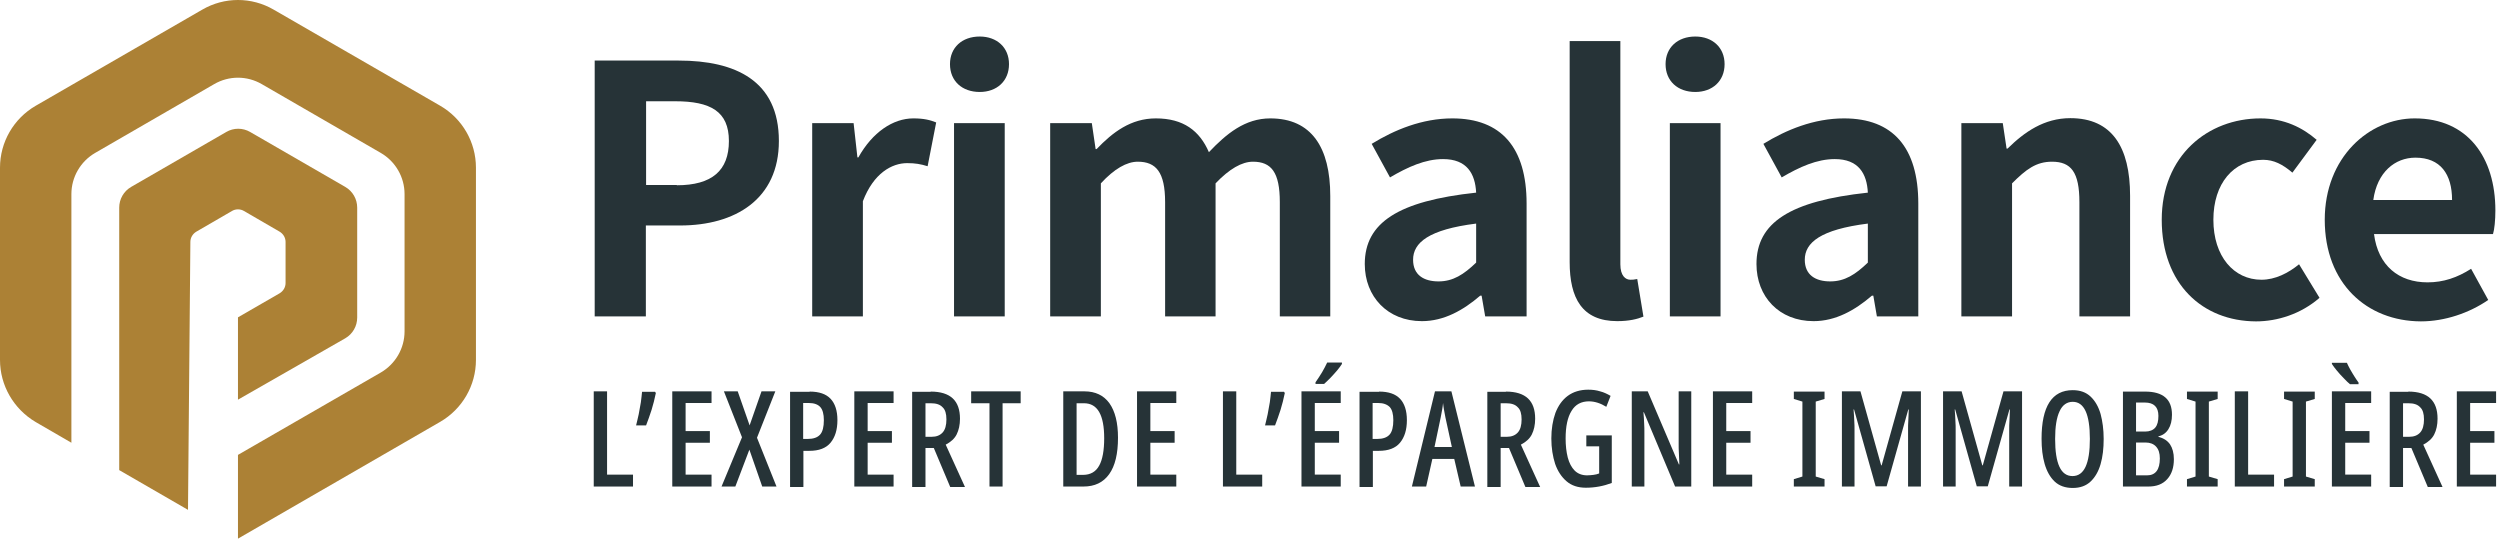 <?xml version="1.0" encoding="UTF-8" standalone="no"?>
<!DOCTYPE svg PUBLIC "-//W3C//DTD SVG 1.1//EN" "http://www.w3.org/Graphics/SVG/1.1/DTD/svg11.dtd">
<svg width="100%" height="100%" viewBox="0 0 1934 417" version="1.1" xmlns="http://www.w3.org/2000/svg" xmlns:xlink="http://www.w3.org/1999/xlink" xml:space="preserve" xmlns:serif="http://www.serif.com/" style="fill-rule:evenodd;clip-rule:evenodd;stroke-linejoin:round;stroke-miterlimit:2;">
    <g id="Calque-1" serif:id="Calque 1" transform="matrix(4.167,0,0,4.167,0,0)">
        <g transform="matrix(1,0,0,1,0,32.582)">
            <path d="M0,34.239L0,-1.458C0,-6.185 2.518,-10.559 6.627,-12.945L37.553,-30.793C41.661,-33.179 46.698,-33.179 50.806,-30.793L81.732,-12.945C85.84,-10.559 88.359,-6.185 88.359,-1.458L88.359,34.239C88.359,38.966 85.84,43.34 81.732,45.726L44.179,67.418L44.179,51.867L70.687,36.581C73.426,34.99 75.105,32.074 75.105,28.938L75.105,3.446C75.105,0.309 73.426,-2.607 70.687,-4.197L48.597,-16.965C45.858,-18.555 42.501,-18.555 39.761,-16.965L17.672,-4.197C14.933,-2.607 13.254,0.309 13.254,3.446L13.254,49.613L6.627,45.77C2.518,43.34 0,38.966 0,34.239" style="fill:rgb(172,129,53);fill-rule:nonzero;"/>
        </g>
        <g transform="matrix(1,0,0,1,44.179,44.157)">
            <path d="M0,30.042L0,14.756L7.731,10.294C8.394,9.896 8.836,9.189 8.836,8.394L8.836,0.751C8.836,-0.044 8.394,-0.751 7.731,-1.149L1.104,-4.992C0.442,-5.39 -0.442,-5.39 -1.105,-4.992L-7.731,-1.149C-8.394,-0.751 -8.836,-0.044 -8.836,0.751L-9.278,50.497L-22.046,43.119L-22.046,-5.611C-22.046,-7.201 -21.206,-8.659 -19.837,-9.454L-2.165,-19.66C-0.795,-20.455 0.884,-20.455 2.253,-19.66L19.925,-9.454C21.294,-8.659 22.134,-7.201 22.134,-5.611L22.134,14.8C22.134,16.391 21.294,17.848 19.925,18.644L0,30.042Z" style="fill:rgb(172,129,53);fill-rule:nonzero;"/>
        </g>
        <g transform="matrix(1,0,0,1,125.646,35.587)">
            <path d="M0,-1.193C6.539,-1.193 9.675,-3.932 9.675,-9.41C9.675,-14.933 6.229,-16.788 -0.309,-16.788L-5.699,-16.788L-5.699,-1.237L0,-1.237L0,-1.193ZM-15.242,-24.343L0.354,-24.343C10.868,-24.343 18.953,-20.632 18.953,-9.41C18.953,1.414 10.824,6.273 0.619,6.273L-5.743,6.273L-5.743,23.15L-15.242,23.15L-15.242,-24.343Z" style="fill:rgb(38,51,55);fill-rule:nonzero;"/>
        </g>
        <g transform="matrix(1,0,0,1,150.784,57.853)">
            <path d="M0,-34.99L7.687,-34.99L8.394,-28.628L8.571,-28.628C11.178,-33.311 15.021,-35.874 18.776,-35.874C20.764,-35.874 21.913,-35.564 23.018,-35.122L21.427,-26.993C20.146,-27.391 19.13,-27.568 17.628,-27.568C14.8,-27.568 11.398,-25.712 9.41,-20.499L9.41,0.884L0,0.884L0,-34.99Z" style="fill:rgb(38,51,55);fill-rule:nonzero;"/>
        </g>
        <g transform="matrix(1,0,0,1,0,-34.482)">
            <path d="M177.115,57.345L186.526,57.345L186.526,93.219L177.115,93.219L177.115,57.345ZM176.364,46.388C176.364,43.296 178.617,41.263 181.887,41.263C185.068,41.263 187.321,43.296 187.321,46.388C187.321,49.525 185.068,51.557 181.887,51.557C178.617,51.557 176.364,49.525 176.364,46.388" style="fill:rgb(38,51,55);fill-rule:nonzero;"/>
        </g>
        <g transform="matrix(1,0,0,1,195.008,57.853)">
            <path d="M-0.044,-34.99L7.687,-34.99L8.394,-30.174L8.571,-30.174C11.575,-33.311 14.933,-35.874 19.572,-35.874C24.696,-35.874 27.701,-33.576 29.424,-29.6C32.693,-33.046 36.139,-35.874 40.822,-35.874C48.465,-35.874 51.955,-30.484 51.955,-21.471L51.955,0.884L42.589,0.884L42.589,-20.322C42.589,-25.889 40.999,-27.833 37.597,-27.833C35.564,-27.833 33.223,-26.508 30.661,-23.813L30.661,0.884L21.294,0.884L21.294,-20.322C21.294,-25.889 19.616,-27.833 16.214,-27.833C14.182,-27.833 11.84,-26.508 9.366,-23.813L9.366,0.884L-0.044,0.884L-0.044,-34.99Z" style="fill:rgb(38,51,55);fill-rule:nonzero;"/>
        </g>
        <g transform="matrix(1,0,0,1,274.045,32.847)">
            <path d="M0,15.905L0,8.66C-8.792,9.764 -11.707,12.194 -11.707,15.375C-11.707,18.202 -9.719,19.395 -6.98,19.395C-4.285,19.395 -2.297,18.114 0,15.905M-20.676,16.17C-20.676,8.483 -14.447,4.463 0,2.916C-0.177,-0.618 -1.723,-3.313 -6.141,-3.313C-9.454,-3.313 -12.679,-1.855 -15.993,0.089L-19.395,-6.141C-15.153,-8.747 -10.029,-10.868 -4.418,-10.868C4.683,-10.868 9.366,-5.434 9.366,4.949L9.366,25.89L1.679,25.89L1.016,22.046L0.751,22.046C-2.386,24.741 -5.964,26.773 -10.073,26.773C-16.435,26.773 -20.676,22.223 -20.676,16.17" style="fill:rgb(38,51,55);fill-rule:nonzero;"/>
        </g>
        <g transform="matrix(1,0,0,1,291.407,18.576)">
            <path d="M0,30.087L0,-10.956L9.41,-10.956L9.41,30.485C9.41,32.649 10.382,33.356 11.266,33.356C11.664,33.356 11.884,33.356 12.547,33.224L13.696,40.204C12.591,40.646 11.089,41.043 8.836,41.043C2.298,41.043 0,36.758 0,30.087" style="fill:rgb(38,51,55);fill-rule:nonzero;"/>
        </g>
        <g transform="matrix(1,0,0,1,0,-34.482)">
            <path d="M310.007,57.345L319.417,57.345L319.417,93.219L310.007,93.219L310.007,57.345ZM309.212,46.388C309.212,43.296 311.465,41.263 314.734,41.263C317.915,41.263 320.168,43.296 320.168,46.388C320.168,49.525 317.915,51.557 314.734,51.557C311.465,51.557 309.212,49.525 309.212,46.388" style="fill:rgb(38,51,55);fill-rule:nonzero;"/>
        </g>
        <g transform="matrix(1,0,0,1,346.764,32.847)">
            <path d="M0,15.905L0,8.66C-8.792,9.764 -11.708,12.194 -11.708,15.375C-11.708,18.202 -9.72,19.395 -6.981,19.395C-4.286,19.395 -2.298,18.114 0,15.905M-20.676,16.17C-20.676,8.483 -14.447,4.463 0,2.916C-0.177,-0.618 -1.723,-3.313 -6.141,-3.313C-9.455,-3.313 -12.68,-1.855 -15.993,0.089L-19.395,-6.141C-15.154,-8.747 -10.029,-10.868 -4.418,-10.868C4.683,-10.868 9.366,-5.434 9.366,4.949L9.366,25.89L1.679,25.89L1.016,22.046L0.751,22.046C-2.386,24.741 -5.964,26.773 -10.073,26.773C-16.479,26.773 -20.676,22.223 -20.676,16.17" style="fill:rgb(38,51,55);fill-rule:nonzero;"/>
        </g>
        <g transform="matrix(1,0,0,1,364.126,57.809)">
            <path d="M0,-34.946L7.687,-34.946L8.394,-30.219L8.571,-30.219C11.708,-33.311 15.374,-35.874 20.234,-35.874C27.965,-35.874 31.323,-30.484 31.323,-21.471L31.323,0.928L21.913,0.928L21.913,-20.278C21.913,-25.845 20.367,-27.789 16.832,-27.789C13.872,-27.789 12.017,-26.375 9.41,-23.769L9.41,0.928L0,0.928L0,-34.946Z" style="fill:rgb(38,51,55);fill-rule:nonzero;"/>
        </g>
        <g transform="matrix(1,0,0,1,401.325,40.845)">
            <path d="M0,-0.045C0,-11.973 8.571,-18.865 18.335,-18.865C22.753,-18.865 26.154,-17.143 28.761,-14.889L24.255,-8.792C22.443,-10.339 20.809,-11.178 18.821,-11.178C13.298,-11.178 9.587,-6.76 9.587,-0.045C9.587,6.759 13.387,11.088 18.511,11.088C21.074,11.088 23.504,9.851 25.492,8.217L29.291,14.446C25.845,17.45 21.471,18.82 17.495,18.82C7.555,18.775 0,11.883 0,-0.045" style="fill:rgb(38,51,55);fill-rule:nonzero;"/>
        </g>
        <g transform="matrix(1,0,0,1,455.224,44.51)">
            <path d="M0,-7.377C0,-12.193 -2.165,-15.241 -6.804,-15.241C-10.603,-15.241 -13.917,-12.546 -14.624,-7.377L0,-7.377ZM-23.636,-3.71C-23.636,-15.285 -15.419,-22.531 -6.936,-22.531C2.916,-22.531 8.041,-15.285 8.041,-5.433C8.041,-3.622 7.864,-1.899 7.599,-1.059L-14.491,-1.059C-13.74,4.816 -9.896,7.909 -4.551,7.909C-1.591,7.909 0.972,7.025 3.534,5.391L6.715,11.178C3.181,13.608 -1.37,15.154 -5.788,15.154C-15.816,15.11 -23.636,8.13 -23.636,-3.71" style="fill:rgb(38,51,55);fill-rule:nonzero;"/>
        </g>
        <g transform="matrix(1,0,0,1,110.228,72.653)">
            <path d="M0,17.672L0,0L2.474,0L2.474,15.463L7.289,15.463L7.289,17.672L0,17.672Z" style="fill:rgb(38,51,55);fill-rule:nonzero;"/>
        </g>
        <g transform="matrix(1,0,0,1,121.582,78.97)">
            <path d="M0,-6.273L0.177,-6.008C-0.044,-4.903 -0.309,-3.887 -0.619,-2.871C-0.928,-1.899 -1.281,-0.927 -1.635,0L-3.49,0C-3.313,-0.662 -3.181,-1.325 -3.004,-2.076C-2.872,-2.827 -2.739,-3.578 -2.607,-4.285C-2.518,-5.036 -2.43,-5.654 -2.386,-6.229L0,-6.229L0,-6.273Z" style="fill:rgb(38,51,55);fill-rule:nonzero;"/>
        </g>
        <g transform="matrix(1,0,0,1,132.096,72.653)">
            <path d="M0,17.672L-7.289,17.672L-7.289,0L0,0L0,2.165L-4.815,2.165L-4.815,7.378L-0.309,7.378L-0.309,9.543L-4.815,9.543L-4.815,15.463L0,15.463L0,17.672Z" style="fill:rgb(38,51,55);fill-rule:nonzero;"/>
        </g>
        <g transform="matrix(1,0,0,1,144.158,72.653)">
            <path d="M0,17.672L-2.651,17.672L-5.037,10.824L-7.643,17.672L-10.206,17.672L-6.406,8.527L-9.764,0L-7.202,0L-4.993,6.318L-2.784,0L-0.221,0L-3.623,8.615L0,17.672Z" style="fill:rgb(38,51,55);fill-rule:nonzero;"/>
        </g>
        <g transform="matrix(1,0,0,1,150.166,88.292)">
            <path d="M0,-13.474L-1.06,-13.474L-1.06,-6.803L-0.221,-6.803C0.839,-6.803 1.59,-7.068 2.076,-7.598C2.562,-8.128 2.783,-9.056 2.783,-10.293C2.783,-11.398 2.562,-12.237 2.121,-12.723C1.679,-13.209 0.972,-13.474 0,-13.474M0.132,-15.595C1.9,-15.595 3.181,-15.153 4.02,-14.269C4.86,-13.386 5.301,-12.06 5.301,-10.293C5.301,-8.482 4.86,-7.112 4.02,-6.096C3.181,-5.08 1.855,-4.594 0.088,-4.594L-1.016,-4.594L-1.016,2.121L-3.49,2.121L-3.49,-15.55L0.132,-15.55L0.132,-15.595Z" style="fill:rgb(38,51,55);fill-rule:nonzero;"/>
        </g>
        <g transform="matrix(1,0,0,1,165.893,72.653)">
            <path d="M0,17.672L-7.289,17.672L-7.289,0L0,0L0,2.165L-4.815,2.165L-4.815,7.378L-0.309,7.378L-0.309,9.543L-4.815,9.543L-4.815,15.463L0,15.463L0,17.672Z" style="fill:rgb(38,51,55);fill-rule:nonzero;"/>
        </g>
        <g transform="matrix(1,0,0,1,172.786,88.248)">
            <path d="M0,-13.386L-0.972,-13.386L-0.972,-7.157L0.177,-7.157C1.06,-7.157 1.723,-7.422 2.209,-7.952C2.695,-8.482 2.916,-9.322 2.916,-10.382C2.916,-11.442 2.695,-12.193 2.209,-12.635C1.723,-13.165 1.016,-13.386 0,-13.386M0,-15.551C1.855,-15.551 3.225,-15.109 4.109,-14.269C4.992,-13.43 5.434,-12.193 5.434,-10.514C5.434,-9.366 5.213,-8.394 4.815,-7.598C4.418,-6.803 3.711,-6.185 2.783,-5.699L6.362,2.165L3.623,2.165L0.574,-5.08L-0.972,-5.08L-0.972,2.165L-3.446,2.165L-3.446,-15.507L0,-15.507L0,-15.551Z" style="fill:rgb(38,51,55);fill-rule:nonzero;"/>
        </g>
        <g transform="matrix(1,0,0,1,186.172,72.653)">
            <path d="M0,17.672L-2.474,17.672L-2.474,2.209L-5.876,2.209L-5.876,0L3.313,0L3.313,2.209L-0.044,2.209L-0.044,17.672L0,17.672Z" style="fill:rgb(38,51,55);fill-rule:nonzero;"/>
        </g>
        <g transform="matrix(1,0,0,1,204.992,81.621)">
            <path d="M0,-0.265C0,-4.595 -1.237,-6.759 -3.755,-6.759L-5.124,-6.759L-5.124,6.539L-3.932,6.539C-2.562,6.539 -1.546,5.964 -0.927,4.816C-0.309,3.711 0,1.988 0,-0.265M2.563,-0.353C2.563,2.607 2.033,4.86 0.928,6.406C-0.176,7.952 -1.767,8.703 -3.843,8.703L-7.598,8.703L-7.598,-8.968L-3.666,-8.968C-1.634,-8.968 -0.088,-8.217 0.972,-6.759C2.033,-5.257 2.563,-3.137 2.563,-0.353" style="fill:rgb(38,51,55);fill-rule:nonzero;"/>
        </g>
        <g transform="matrix(1,0,0,1,218.378,72.653)">
            <path d="M0,17.672L-7.289,17.672L-7.289,0L0,0L0,2.165L-4.815,2.165L-4.815,7.378L-0.309,7.378L-0.309,9.543L-4.815,9.543L-4.815,15.463L0,15.463L0,17.672Z" style="fill:rgb(38,51,55);fill-rule:nonzero;"/>
        </g>
        <g transform="matrix(1,0,0,1,227.038,72.653)">
            <path d="M0,17.672L0,0L2.474,0L2.474,15.463L7.29,15.463L7.29,17.672L0,17.672Z" style="fill:rgb(38,51,55);fill-rule:nonzero;"/>
        </g>
        <g transform="matrix(1,0,0,1,238.348,78.97)">
            <path d="M0,-6.273L0.176,-6.008C-0.045,-4.903 -0.31,-3.887 -0.619,-2.871C-0.928,-1.899 -1.282,-0.927 -1.635,0L-3.491,0C-3.314,-0.662 -3.181,-1.325 -3.005,-2.076C-2.872,-2.827 -2.74,-3.578 -2.607,-4.285C-2.519,-5.036 -2.43,-5.654 -2.386,-6.229L0,-6.229L0,-6.273Z" style="fill:rgb(38,51,55);fill-rule:nonzero;"/>
        </g>
        <g transform="matrix(1,0,0,1,249.128,90.28)">
            <path d="M0,-22.973L0,-22.708C-0.221,-22.355 -0.53,-21.957 -0.884,-21.515C-1.282,-21.073 -1.679,-20.587 -2.121,-20.146C-2.563,-19.704 -2.96,-19.306 -3.314,-18.997L-4.904,-18.997L-4.904,-19.306C-4.462,-19.969 -4.021,-20.587 -3.667,-21.206C-3.314,-21.824 -3.004,-22.399 -2.739,-22.973L0,-22.973ZM-0.221,0.044L-7.511,0.044L-7.511,-17.628L-0.221,-17.628L-0.221,-15.463L-5.037,-15.463L-5.037,-10.249L-0.53,-10.249L-0.53,-8.085L-5.037,-8.085L-5.037,-2.165L-0.221,-2.165L-0.221,0.044Z" style="fill:rgb(38,51,55);fill-rule:nonzero;"/>
        </g>
        <g transform="matrix(1,0,0,1,255.887,88.292)">
            <path d="M0,-13.474L-1.061,-13.474L-1.061,-6.803L-0.221,-6.803C0.839,-6.803 1.59,-7.068 2.076,-7.598C2.562,-8.128 2.783,-9.056 2.783,-10.293C2.783,-11.398 2.562,-12.237 2.12,-12.723C1.634,-13.209 0.927,-13.474 0,-13.474M0.132,-15.595C1.899,-15.595 3.181,-15.153 4.02,-14.269C4.859,-13.386 5.301,-12.06 5.301,-10.293C5.301,-8.482 4.859,-7.112 4.02,-6.096C3.181,-5.08 1.855,-4.594 0.088,-4.594L-1.016,-4.594L-1.016,2.121L-3.491,2.121L-3.491,-15.55L0.132,-15.55L0.132,-15.595Z" style="fill:rgb(38,51,55);fill-rule:nonzero;"/>
        </g>
        <g transform="matrix(1,0,0,1,269.538,79.987)">
            <path d="M0,3.004L-1.193,-2.474C-1.281,-2.96 -1.369,-3.446 -1.458,-3.888C-1.546,-4.33 -1.59,-4.771 -1.634,-5.169C-1.678,-4.771 -1.723,-4.33 -1.811,-3.888C-1.899,-3.402 -1.988,-2.96 -2.076,-2.474L-3.225,3.004L0,3.004ZM1.635,10.338L0.442,5.213L-3.622,5.213L-4.771,10.338L-7.422,10.338L-3.136,-7.334L-0.088,-7.334L4.286,10.338L1.635,10.338Z" style="fill:rgb(38,51,55);fill-rule:nonzero;"/>
        </g>
        <g transform="matrix(1,0,0,1,279.567,88.248)">
            <path d="M0,-13.386L-0.972,-13.386L-0.972,-7.157L0.177,-7.157C1.06,-7.157 1.723,-7.422 2.209,-7.952C2.695,-8.482 2.916,-9.322 2.916,-10.382C2.916,-11.442 2.695,-12.193 2.209,-12.635C1.723,-13.165 1.016,-13.386 0,-13.386M0,-15.551C1.856,-15.551 3.225,-15.109 4.109,-14.269C4.992,-13.43 5.434,-12.193 5.434,-10.514C5.434,-9.366 5.213,-8.394 4.816,-7.598C4.418,-6.803 3.711,-6.185 2.783,-5.699L6.362,2.165L3.623,2.165L0.574,-5.08L-0.972,-5.08L-0.972,2.165L-3.446,2.165L-3.446,-15.507L0,-15.507L0,-15.551Z" style="fill:rgb(38,51,55);fill-rule:nonzero;"/>
        </g>
        <g transform="matrix(1,0,0,1,294.411,82.063)">
            <path d="M0,-1.237L4.815,-1.237L4.815,7.599C3.313,8.173 1.679,8.482 0,8.482C-1.458,8.482 -2.651,8.085 -3.579,7.29C-4.506,6.494 -5.213,5.434 -5.699,4.064C-6.141,2.695 -6.406,1.105 -6.406,-0.663C-6.406,-2.43 -6.141,-4.02 -5.655,-5.39C-5.125,-6.76 -4.374,-7.82 -3.358,-8.571C-2.342,-9.322 -1.06,-9.719 0.442,-9.719C1.237,-9.719 1.944,-9.631 2.651,-9.41C3.358,-9.234 3.976,-8.924 4.595,-8.571L3.799,-6.539C2.739,-7.201 1.635,-7.555 0.574,-7.555C-0.839,-7.555 -1.944,-6.98 -2.651,-5.788C-3.402,-4.595 -3.755,-2.872 -3.755,-0.663C-3.755,0.663 -3.623,1.811 -3.358,2.872C-3.093,3.888 -2.651,4.727 -2.077,5.301C-1.502,5.876 -0.707,6.185 0.221,6.185C0.618,6.185 1.016,6.141 1.414,6.097C1.811,6.053 2.12,5.964 2.474,5.832L2.474,0.795L0.088,0.795L0.088,-1.237L0,-1.237Z" style="fill:rgb(38,51,55);fill-rule:nonzero;"/>
        </g>
        <g transform="matrix(1,0,0,1,313.938,72.653)">
            <path d="M0.044,17.672L-2.96,17.672L-8.747,3.888L-8.836,3.888C-8.792,4.595 -8.703,5.302 -8.703,5.92C-8.659,6.539 -8.659,7.113 -8.659,7.643L-8.659,17.672L-11,17.672L-11,0L-8.041,0L-2.253,13.563L-2.165,13.563C-2.209,12.812 -2.209,12.105 -2.253,11.487C-2.297,10.868 -2.297,10.294 -2.297,9.852L-2.297,0L0.044,0L0.044,17.672Z" style="fill:rgb(38,51,55);fill-rule:nonzero;"/>
        </g>
        <g transform="matrix(1,0,0,1,325.337,72.653)">
            <path d="M0,17.672L-7.334,17.672L-7.334,0L-0.044,0L-0.044,2.165L-4.86,2.165L-4.86,7.378L-0.354,7.378L-0.354,9.543L-4.86,9.543L-4.86,15.463L-0.044,15.463L-0.044,17.672L0,17.672Z" style="fill:rgb(38,51,55);fill-rule:nonzero;"/>
        </g>
        <g transform="matrix(1,0,0,1,338.724,72.697)">
            <path d="M0,17.628L-5.7,17.628L-5.7,16.259L-4.109,15.773L-4.109,1.856L-5.7,1.37L-5.7,0L0,0L0,1.37L-1.635,1.856L-1.635,15.773L0,16.259L0,17.628Z" style="fill:rgb(38,51,55);fill-rule:nonzero;"/>
        </g>
        <g transform="matrix(1,0,0,1,348.222,72.653)">
            <path d="M0,17.672L-4.021,3.358L-4.109,3.358C-4.065,4.197 -3.976,4.904 -3.976,5.523C-3.932,6.141 -3.932,6.627 -3.932,7.025L-3.932,17.672L-6.274,17.672L-6.274,0L-2.828,0L1.016,13.74L1.104,13.74L4.948,0L8.394,0L8.394,17.672L6.008,17.672L6.008,7.025C6.008,6.583 6.008,6.097 6.052,5.479C6.096,4.904 6.097,4.197 6.141,3.358L6.052,3.358L2.032,17.628L0,17.628L0,17.672Z" style="fill:rgb(38,51,55);fill-rule:nonzero;"/>
        </g>
        <g transform="matrix(1,0,0,1,366.998,72.653)">
            <path d="M0,17.672L-4.02,3.358L-4.109,3.358C-4.064,4.197 -3.976,4.904 -3.976,5.523C-3.932,6.141 -3.932,6.627 -3.932,7.025L-3.932,17.672L-6.273,17.672L-6.273,0L-2.827,0L1.016,13.74L1.105,13.74L4.948,0L8.394,0L8.394,17.672L6.008,17.672L6.008,7.025C6.008,6.583 6.008,6.097 6.053,5.479C6.097,4.904 6.097,4.197 6.141,3.358L6.053,3.358L2.032,17.628L0,17.628L0,17.672Z" style="fill:rgb(38,51,55);fill-rule:nonzero;"/>
        </g>
        <g transform="matrix(1,0,0,1,381.533,81.533)">
            <path d="M0,-0.044C0,4.551 1.06,6.848 3.225,6.848C5.39,6.848 6.45,4.551 6.45,-0.044C6.45,-4.639 5.39,-6.936 3.269,-6.936C2.209,-6.936 1.369,-6.362 0.839,-5.213C0.265,-4.02 0,-2.297 0,-0.044M9.012,-0.044C9.012,1.723 8.836,3.269 8.438,4.639C8.041,6.008 7.422,7.069 6.583,7.864C5.743,8.659 4.639,9.057 3.269,9.057C1.9,9.057 0.751,8.659 -0.088,7.864C-0.928,7.069 -1.546,5.964 -1.944,4.595C-2.342,3.225 -2.518,1.679 -2.518,-0.088C-2.518,-6.097 -0.574,-9.101 3.269,-9.101C4.639,-9.101 5.743,-8.703 6.583,-7.908C7.422,-7.113 8.041,-6.052 8.438,-4.683C8.792,-3.358 9.012,-1.811 9.012,-0.044" style="fill:rgb(38,51,55);fill-rule:nonzero;"/>
        </g>
        <g transform="matrix(1,0,0,1,396.554,80.871)">
            <path d="M0,1.281L0,7.378L2.032,7.378C3.623,7.378 4.418,6.318 4.418,4.241C4.418,3.269 4.197,2.562 3.711,2.032C3.269,1.546 2.607,1.281 1.767,1.281L0,1.281ZM0,-0.751L1.679,-0.751C2.518,-0.751 3.181,-1.016 3.579,-1.502C3.976,-1.988 4.153,-2.695 4.153,-3.667C4.153,-5.302 3.314,-6.141 1.635,-6.141L0,-6.141L0,-0.751ZM-2.474,-8.173L1.679,-8.173C4.992,-8.173 6.671,-6.76 6.671,-3.888C6.671,-2.783 6.45,-1.9 6.009,-1.193C5.567,-0.486 4.948,-0.044 4.153,0.132L4.153,0.221C5.125,0.486 5.832,0.928 6.318,1.635C6.76,2.297 7.025,3.225 7.025,4.374C7.025,5.92 6.627,7.157 5.788,8.085C4.948,9.012 3.8,9.454 2.297,9.454L-2.43,9.454L-2.43,-8.173L-2.474,-8.173Z" style="fill:rgb(38,51,55);fill-rule:nonzero;"/>
        </g>
        <g transform="matrix(1,0,0,1,411.708,72.697)">
            <path d="M0,17.628L-5.699,17.628L-5.699,16.259L-4.109,15.773L-4.109,1.856L-5.699,1.37L-5.699,0L0,0L0,1.37L-1.635,1.856L-1.635,15.773L0,16.259L0,17.628Z" style="fill:rgb(38,51,55);fill-rule:nonzero;"/>
        </g>
        <g transform="matrix(1,0,0,1,414.889,72.653)">
            <path d="M0,17.672L0,0L2.474,0L2.474,15.463L7.289,15.463L7.289,17.672L0,17.672Z" style="fill:rgb(38,51,55);fill-rule:nonzero;"/>
        </g>
        <g transform="matrix(1,0,0,1,429.732,72.697)">
            <path d="M0,17.628L-5.699,17.628L-5.699,16.259L-4.108,15.773L-4.108,1.856L-5.699,1.37L-5.699,0L0,0L0,1.37L-1.634,1.856L-1.634,15.773L0,16.259L0,17.628Z" style="fill:rgb(38,51,55);fill-rule:nonzero;"/>
        </g>
        <g transform="matrix(1,0,0,1,435.697,90.324)">
            <path d="M0,-22.973C0.177,-22.619 0.354,-22.178 0.619,-21.736C0.884,-21.294 1.149,-20.808 1.414,-20.411C1.679,-19.969 1.944,-19.615 2.165,-19.306L2.165,-18.997L0.575,-18.997C0.265,-19.262 -0.132,-19.615 -0.574,-20.101C-1.016,-20.543 -1.458,-21.029 -1.855,-21.515C-2.253,-22.001 -2.562,-22.399 -2.783,-22.752L-2.783,-22.973L0,-22.973ZM4.507,0L-2.783,0L-2.783,-17.671L4.507,-17.671L4.507,-15.507L-0.309,-15.507L-0.309,-10.293L4.197,-10.293L4.197,-8.129L-0.309,-8.129L-0.309,-2.209L4.507,-2.209L4.507,0Z" style="fill:rgb(38,51,55);fill-rule:nonzero;"/>
        </g>
        <g transform="matrix(1,0,0,1,447.095,88.248)">
            <path d="M0,-13.386L-0.972,-13.386L-0.972,-7.157L0.177,-7.157C1.061,-7.157 1.723,-7.422 2.209,-7.952C2.695,-8.482 2.916,-9.322 2.916,-10.382C2.916,-11.442 2.695,-12.193 2.209,-12.635C1.723,-13.165 1.016,-13.386 0,-13.386M0,-15.551C1.856,-15.551 3.225,-15.109 4.109,-14.269C4.993,-13.43 5.434,-12.193 5.434,-10.514C5.434,-9.366 5.214,-8.394 4.816,-7.598C4.418,-6.803 3.711,-6.185 2.784,-5.699L6.362,2.165L3.623,2.165L0.575,-5.08L-0.972,-5.08L-0.972,2.165L-3.446,2.165L-3.446,-15.507L0,-15.507L0,-15.551Z" style="fill:rgb(38,51,55);fill-rule:nonzero;"/>
        </g>
        <g transform="matrix(1,0,0,1,463.397,72.653)">
            <path d="M0,17.672L-7.29,17.672L-7.29,0L0,0L0,2.165L-4.816,2.165L-4.816,7.378L-0.309,7.378L-0.309,9.543L-4.816,9.543L-4.816,15.463L0,15.463L0,17.672Z" style="fill:rgb(38,51,55);fill-rule:nonzero;"/>
        </g>
    </g>
</svg>
